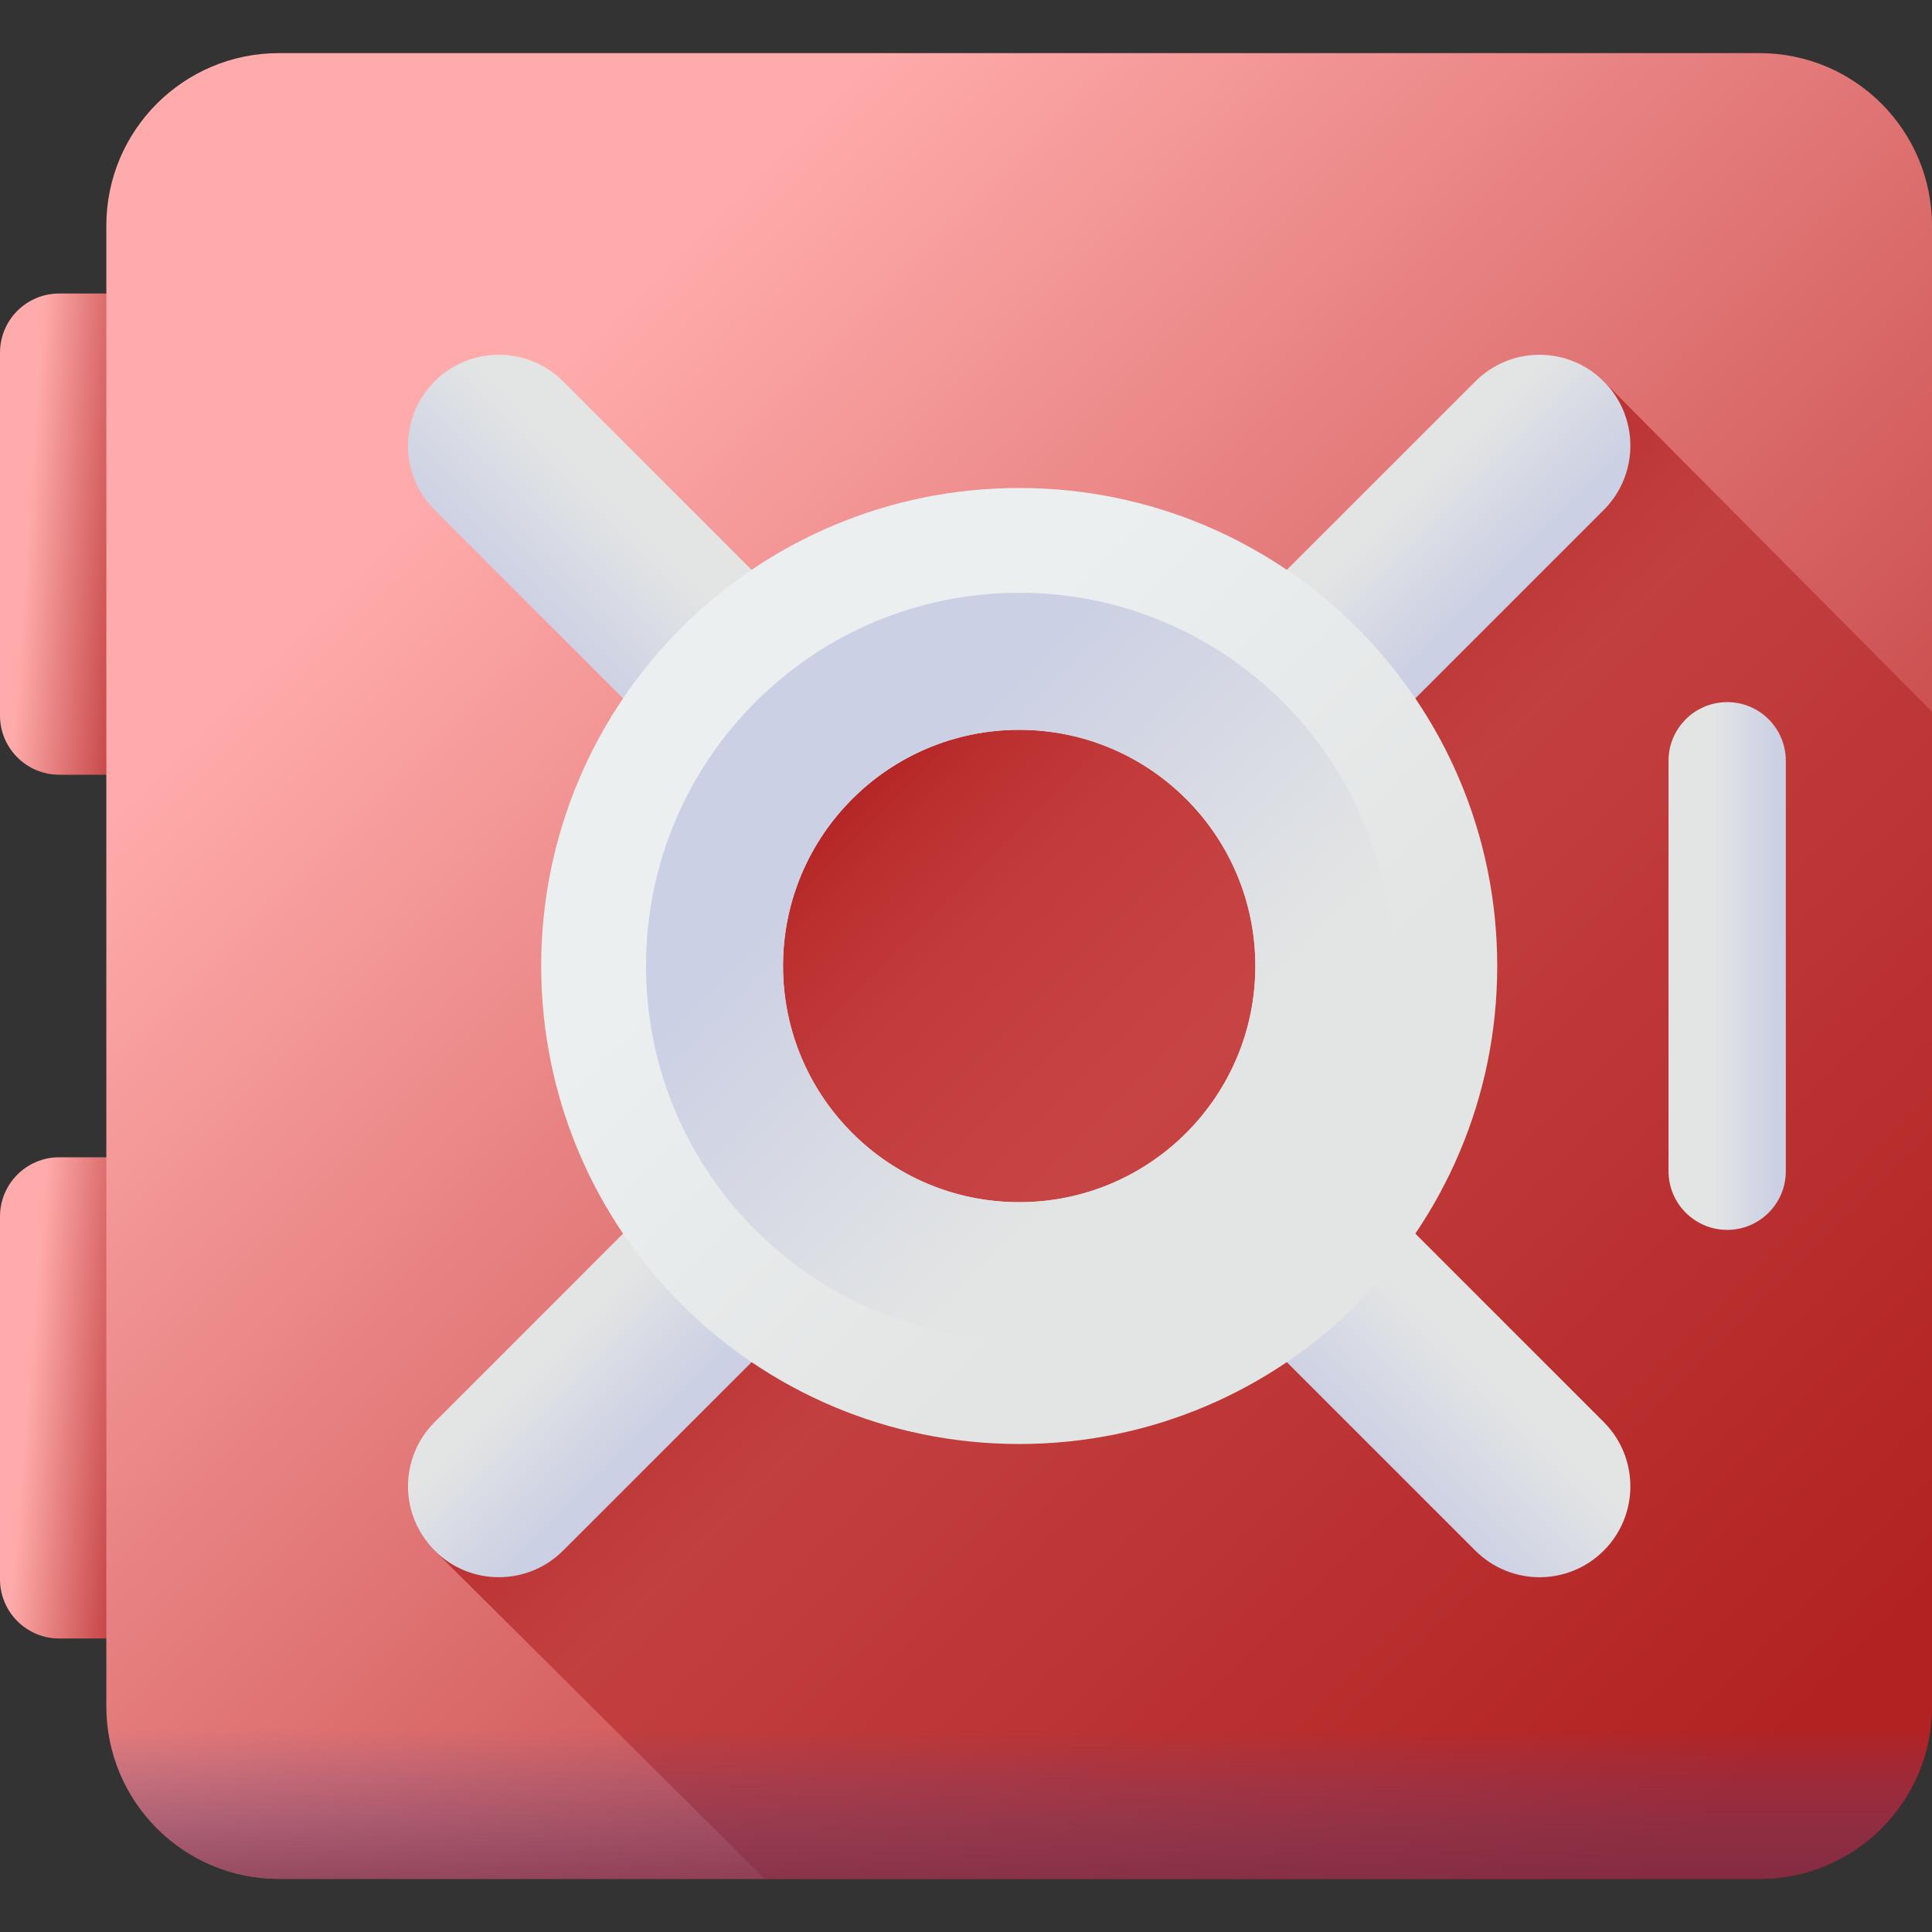 <svg width="24" height="24" viewBox="0 0 24 24" fill="none" xmlns="http://www.w3.org/2000/svg">
<rect x="0" y="0" width="24" height="24" fill="#333333" stroke="none"/>
<g clip-path="url(#clip0_1111_2619)">
<path d="M2.642 9.624H0.736C0.329 9.624 0 9.294 0 8.888V4.382C0 3.975 0.329 3.646 0.736 3.646H2.642V9.624Z" fill="url(#paint0_linear_1111_2619)"/>
<path d="M2.642 20.354H0.736C0.329 20.354 0 20.024 0 19.618V15.112C0 14.706 0.329 14.376 0.736 14.376H2.642V20.354Z" fill="url(#paint1_linear_1111_2619)"/>
<path d="M21.858 23.34H3.464C2.28 23.34 1.321 22.38 1.321 21.197V2.803C1.321 1.62 2.28 0.66 3.464 0.66H21.858C23.041 0.66 24 1.62 24 2.803V21.197C24 22.38 23.041 23.34 21.858 23.34Z" fill="url(#paint2_linear_1111_2619)"/>
<path d="M24 21.197V8.841L19.923 4.738C19.482 4.297 18.865 4.395 18.424 4.836L15.985 7.275C15.037 6.632 13.893 6.16 12.661 6.16C9.381 6.16 6.82 8.72 6.82 12C6.82 13.232 7.244 14.425 7.887 15.373L5.448 17.764C5.007 18.204 4.958 18.821 5.399 19.262L9.499 23.34H21.858C23.041 23.34 24 22.38 24 21.197Z" fill="url(#paint3_linear_1111_2619)"/>
<path d="M12.661 15.278C14.471 15.278 15.938 13.81 15.938 12C15.938 10.19 14.471 8.722 12.661 8.722C10.85 8.722 9.383 10.19 9.383 12C9.383 13.81 10.85 15.278 12.661 15.278Z" fill="url(#paint4_linear_1111_2619)"/>
<path d="M10.28 15.978L6.995 19.262C6.554 19.703 5.839 19.703 5.399 19.262C4.958 18.821 4.958 18.107 5.399 17.666L8.683 14.381C9.076 15.036 9.625 15.585 10.28 15.978Z" fill="url(#paint5_linear_1111_2619)"/>
<path d="M20.253 5.536C20.253 5.825 20.143 6.114 19.923 6.334L16.638 9.619C16.246 8.964 15.696 8.415 15.042 8.022L18.327 4.738C18.767 4.297 19.482 4.297 19.923 4.738C20.143 4.958 20.253 5.247 20.253 5.536Z" fill="url(#paint6_linear_1111_2619)"/>
<path d="M6.995 4.738L10.28 8.022C9.625 8.415 9.076 8.964 8.683 9.619L5.399 6.334C4.958 5.893 4.958 5.179 5.399 4.738C5.84 4.297 6.554 4.297 6.995 4.738Z" fill="url(#paint7_linear_1111_2619)"/>
<path d="M19.923 19.262C19.703 19.482 19.414 19.593 19.125 19.593C18.836 19.593 18.547 19.482 18.327 19.262L15.042 15.978C15.696 15.585 16.246 15.036 16.638 14.381L19.923 17.666C20.363 18.107 20.363 18.821 19.923 19.262Z" fill="url(#paint8_linear_1111_2619)"/>
<path d="M12.661 6.062C9.381 6.062 6.723 8.72 6.723 12C6.723 15.28 9.381 17.938 12.661 17.938C15.94 17.938 18.599 15.28 18.599 12C18.599 8.72 15.94 6.062 12.661 6.062ZM12.661 14.934C11.04 14.934 9.727 13.62 9.727 12C9.727 10.38 11.04 9.066 12.661 9.066C14.281 9.066 15.594 10.38 15.594 12C15.594 13.62 14.281 14.934 12.661 14.934Z" fill="url(#paint9_linear_1111_2619)"/>
<path d="M12.661 16.636C15.221 16.636 17.296 14.56 17.296 12C17.296 9.44 15.221 7.364 12.661 7.364C10.101 7.364 8.025 9.44 8.025 12C8.025 14.56 10.101 16.636 12.661 16.636ZM12.661 9.066C14.281 9.066 15.595 10.38 15.595 12C15.595 13.62 14.281 14.934 12.661 14.934C11.041 14.934 9.727 13.62 9.727 12C9.727 10.38 11.041 9.066 12.661 9.066Z" fill="url(#paint10_linear_1111_2619)"/>
<path d="M1.321 19.191V21.197C1.321 22.38 2.28 23.34 3.464 23.34H21.858C23.041 23.34 24 22.38 24 21.197V19.191H1.321Z" fill="url(#paint11_linear_1111_2619)"/>
<path d="M21.456 15.278C21.054 15.278 20.727 14.952 20.727 14.549V9.451C20.727 9.048 21.054 8.722 21.456 8.722C21.858 8.722 22.184 9.048 22.184 9.451V14.549C22.184 14.952 21.858 15.278 21.456 15.278Z" fill="url(#paint12_linear_1111_2619)"/>
</g>
<defs>
<linearGradient id="paint0_linear_1111_2619" x1="0.343" y1="6.635" x2="2" y2="6.75" gradientUnits="userSpaceOnUse">
<stop stop-color="#FFABAB"/>
<stop offset="1" stop-color="#B22222"/>
</linearGradient>
<linearGradient id="paint1_linear_1111_2619" x1="0.343" y1="17.365" x2="2" y2="17.5" gradientUnits="userSpaceOnUse">
<stop stop-color="#FFABAB"/>
<stop offset="1" stop-color="#B22222"/>
</linearGradient>
<linearGradient id="paint2_linear_1111_2619" x1="6.1" y1="5.439" x2="22.254" y2="21.593" gradientUnits="userSpaceOnUse">
<stop stop-color="#FFABAB"/>
<stop offset="1" stop-color="#B22222"/>
</linearGradient>
<linearGradient id="paint3_linear_1111_2619" x1="17.852" y1="17.191" x2="11.495" y2="10.834" gradientUnits="userSpaceOnUse">
<stop offset="0.563" stop-color="#B22222" stop-opacity="0.56"/>
<stop offset="1" stop-color="#B22222"/>
</linearGradient>
<linearGradient id="paint4_linear_1111_2619" x1="13.956" y1="13.295" x2="10.42" y2="9.76" gradientUnits="userSpaceOnUse">
<stop offset="0.563" stop-color="#CB4747" stop-opacity="0.53"/>
<stop offset="1" stop-color="#B22222"/>
</linearGradient>
<linearGradient id="paint5_linear_1111_2619" x1="6.927" y1="16.708" x2="8.029" y2="17.81" gradientUnits="userSpaceOnUse">
<stop stop-color="#E3E5E4"/>
<stop offset="1" stop-color="#CBD0E4"/>
</linearGradient>
<linearGradient id="paint6_linear_1111_2619" x1="17.368" y1="6.266" x2="18.471" y2="7.368" gradientUnits="userSpaceOnUse">
<stop stop-color="#E3E5E4"/>
<stop offset="1" stop-color="#CBD0E4"/>
</linearGradient>
<linearGradient id="paint7_linear_1111_2619" x1="7.807" y1="6.412" x2="6.527" y2="7.692" gradientUnits="userSpaceOnUse">
<stop stop-color="#E3E5E4"/>
<stop offset="1" stop-color="#CBD0E4"/>
</linearGradient>
<linearGradient id="paint8_linear_1111_2619" x1="18.248" y1="16.854" x2="16.969" y2="18.134" gradientUnits="userSpaceOnUse">
<stop stop-color="#E3E5E4"/>
<stop offset="1" stop-color="#CBD0E4"/>
</linearGradient>
<linearGradient id="paint9_linear_1111_2619" x1="10.455" y1="9.794" x2="15.002" y2="14.341" gradientUnits="userSpaceOnUse">
<stop stop-color="#EBEFF0"/>
<stop offset="1" stop-color="#E3E5E4"/>
</linearGradient>
<linearGradient id="paint10_linear_1111_2619" x1="14.383" y1="13.722" x2="10.833" y2="10.172" gradientUnits="userSpaceOnUse">
<stop stop-color="#E3E5E4"/>
<stop offset="1" stop-color="#CBD0E4"/>
</linearGradient>
<linearGradient id="paint11_linear_1111_2619" x1="12.661" y1="21.462" x2="12.661" y2="24.703" gradientUnits="userSpaceOnUse">
<stop stop-color="#4256AC" stop-opacity="0"/>
<stop offset="1" stop-color="#7D1818"/>
</linearGradient>
<linearGradient id="paint12_linear_1111_2619" x1="21.287" y1="12" x2="22.059" y2="12" gradientUnits="userSpaceOnUse">
<stop stop-color="#E3E5E4"/>
<stop offset="1" stop-color="#CBD0E4"/>
</linearGradient>
<clipPath id="clip0_1111_2619">
<rect width="24" height="24" fill="white"/>
</clipPath>
</defs>
</svg>
